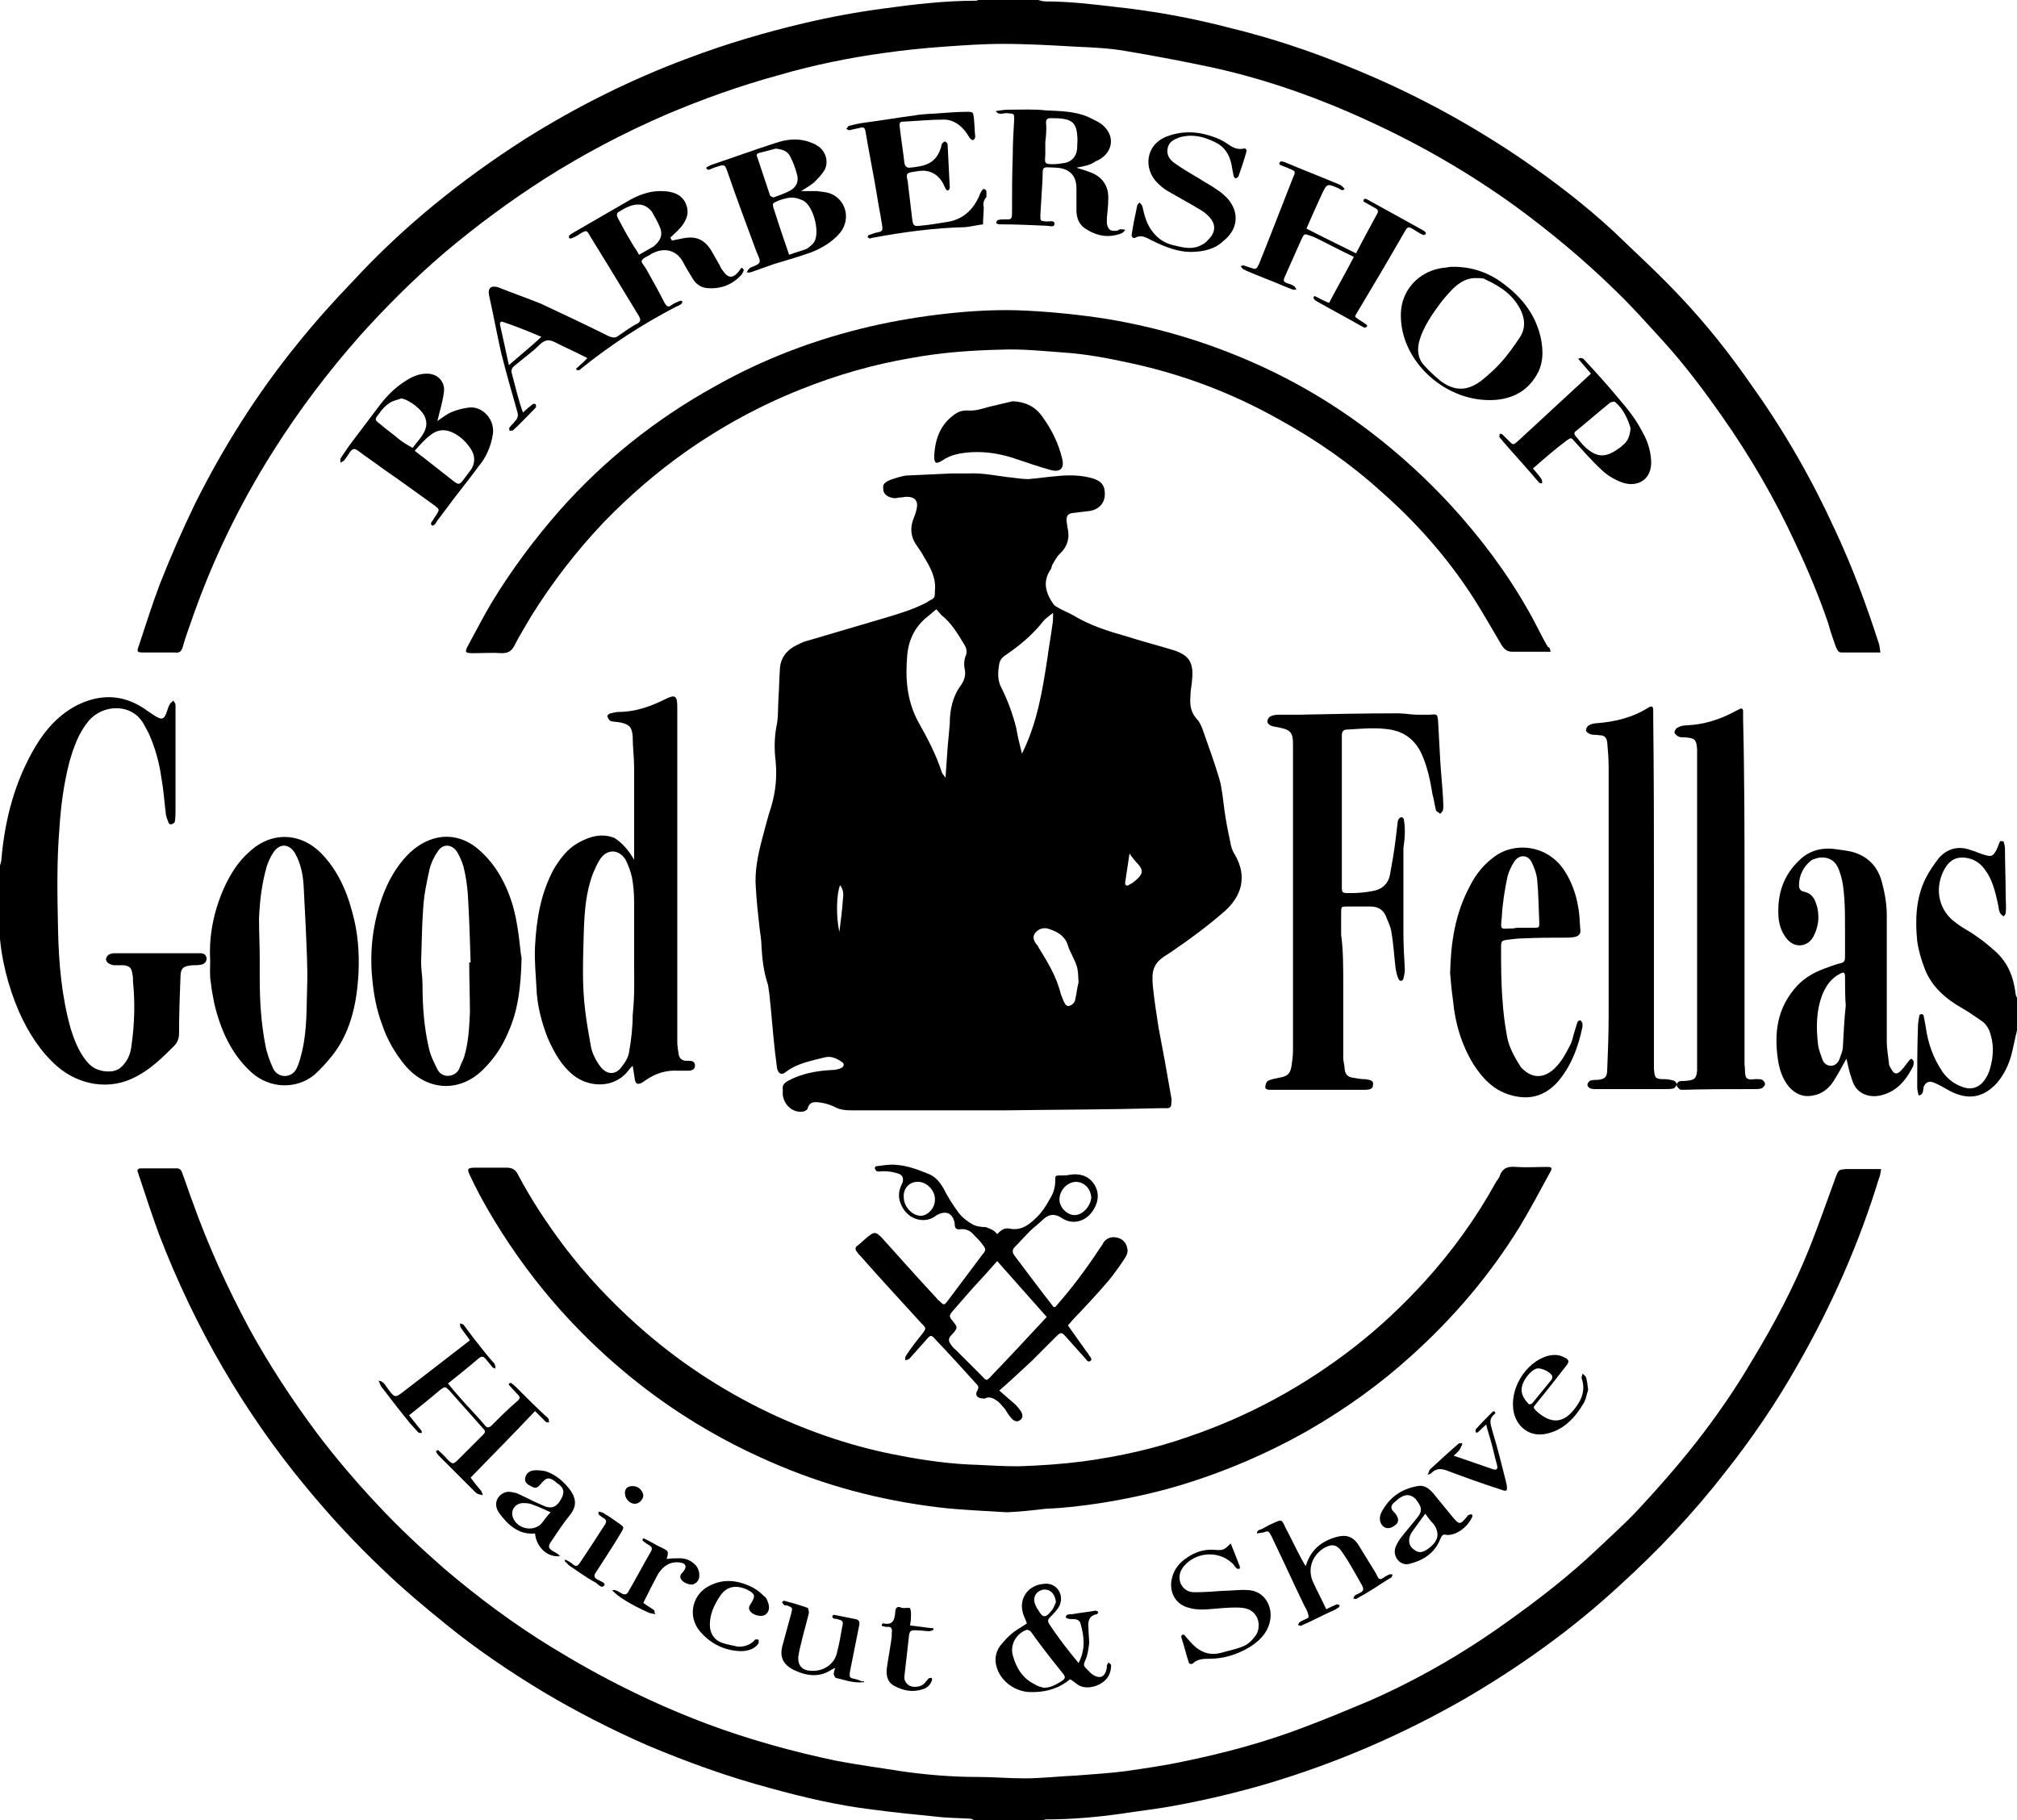 <?xml version="1.0" encoding="utf-8"?>
<!-- Generator: Adobe Illustrator 26.0.2, SVG Export Plug-In . SVG Version: 6.00 Build 0)  -->
<svg version="1.1" id="Ebene_1" xmlns="http://www.w3.org/2000/svg" xmlns:xlink="http://www.w3.org/1999/xlink" x="0px" y="0px"
	 viewBox="0 0 285 257.2" style="enable-background:new 0 0 285 257.2;" xml:space="preserve">
<g>
	<path d="M146.7,0c0.3,0.1,0.7,0.2,1,0.2c3.4,0,6.7,0.4,10.1,0.8c5.5,0.6,10.9,1.6,16.2,3c7,1.7,13.7,4.1,20.3,7
		c7.3,3.2,14.3,7.1,20.9,11.6c4.5,3.1,8.8,6.4,12.8,10.1c3.1,3,6.3,5.9,9.3,9.1c3.8,4,7.2,8.3,10.3,12.8c4.5,6.3,8.4,13.1,11.6,20.1
		c2.5,5.3,4.5,10.7,6.3,16.3c0.1,0.3,0.1,0.7,0.2,1.2c-1.9,0-3.7,0-5.5,0c-0.5,0-0.6-0.4-0.8-0.8c-0.4-1.1-0.8-2.3-1.1-3.4
		c-1.3-3.8-2.9-7.6-4.6-11.2c-2.9-6.3-6.4-12.3-10.4-18c-2.6-3.7-5.3-7.3-8.3-10.6c-2.2-2.4-4.4-4.9-6.8-7.2
		c-4.4-4.3-9.1-8.2-14-11.8c-6.5-4.7-13.4-8.7-20.6-12c-7.1-3.3-14.4-5.9-22-7.6c-4.2-0.9-8.4-1.7-12.6-2.4
		c-2.3-0.4-4.6-0.5-6.9-0.6c-3.5-0.2-6.9-0.4-10.4-0.4c-2.8,0-5.6,0.2-8.4,0.4c-2.8,0.2-5.7,0.5-8.5,0.9c-5,0.7-9.9,1.7-14.7,3.1
		c-5.5,1.5-10.8,3.4-16,5.6c-6,2.6-11.7,5.6-17.2,9.1c-5,3.2-9.7,6.7-14.2,10.5c-4.2,3.6-8.1,7.5-11.8,11.6
		c-4.5,5.1-8.6,10.5-12.2,16.2c-4.7,7.4-8.5,15.2-11.4,23.4c-0.5,1.5-1.1,3-1.5,4.5c-0.2,0.6-0.5,0.8-1.1,0.7c-1.5,0-3,0-4.5,0
		c-0.8,0-0.9-0.1-0.6-0.9c1-3,1.9-5.9,3-8.8c1.5-3.8,3.2-7.7,5-11.4c4-8,8.8-15.6,14.5-22.6c2.5-3.1,5.1-6,7.8-8.8
		C57,32,65.2,25.4,74.1,19.7c7.3-4.6,15.1-8.5,23.2-11.5c5.3-2,10.7-3.6,16.2-4.9c3.8-0.9,7.6-1.6,11.4-2.1c4.3-0.6,8.7-1.1,13-1.1
		c0.2,0,0.3-0.1,0.5-0.2C141.1,0,143.9,0,146.7,0z"/>
	<path d="M137.6,257.2c-0.2-0.1-0.3-0.2-0.5-0.2c-1.6-0.1-3.3-0.1-4.9-0.3c-3-0.3-6-0.6-9-1c-4.9-0.6-9.6-1.7-14.3-3
		c-6-1.6-11.8-3.7-17.5-6.1c-5-2.2-9.9-4.7-14.6-7.5c-4.8-2.9-9.4-6-13.7-9.5c-3.1-2.5-6.2-5.1-9.1-7.9c-3.8-3.6-7.4-7.5-10.7-11.5
		c-4.4-5.3-8.3-10.9-11.8-16.9c-3.5-6-6.5-12.3-9-18.8c-1-2.7-1.9-5.5-2.8-8.2c-0.1-0.2-0.1-0.4-0.2-0.6c-0.2-0.4,0-0.6,0.4-0.6
		c1.7,0,3.4,0,5.1,0c0.5,0,0.7,0.4,0.8,0.8c0.5,1.3,0.9,2.6,1.4,3.9c2.2,6.2,4.9,12.1,8,17.9c2.8,5.1,6,10,9.5,14.7
		c2.7,3.6,5.7,7.1,8.8,10.4c2.9,3.1,6,6,9.2,8.8c4.8,4.1,9.9,7.9,15.3,11.2c7,4.3,14.2,7.9,21.9,10.8c5.9,2.2,12,3.9,18.2,5.2
		c3.1,0.6,6.2,1,9.3,1.5c3.5,0.5,7.1,0.8,10.6,0.8c2.3,0,4.5,0.2,6.8,0.2c2.4,0,4.9-0.3,7.3-0.4c2.3-0.2,4.5-0.3,6.8-0.6
		c2.8-0.4,5.6-0.8,8.4-1.4c5.8-1.2,11.4-2.7,16.9-4.8c3.2-1.2,6.3-2.5,9.4-3.8c6.8-3,13.2-6.7,19.2-11c4.5-3.2,8.9-6.6,12.9-10.4
		c1.9-1.8,3.8-3.5,5.6-5.4c2.9-3.1,5.7-6.3,8.3-9.6c2.9-3.7,5.6-7.6,8-11.7c3.1-5.1,5.9-10.4,8.1-15.9c1.3-3.3,2.5-6.7,3.7-10
		c0.4-1,0.4-1,1.4-1.1c1.6,0,3.2,0,5,0c-0.1,0.5-0.1,0.9-0.3,1.3c-2.8,9.2-6.7,18-11.5,26.4c-3,5.3-6.4,10.3-10.2,15.1
		c-4.5,5.8-9.5,11.1-14.9,16c-6.7,6.2-14.1,11.5-22,16.1c-8.9,5.1-18.2,9.1-28,12c-4.1,1.2-8.3,2.2-12.6,3c-2.6,0.5-5.3,0.8-7.9,1.2
		c-3.5,0.5-7.1,0.8-10.6,0.8c-0.2,0-0.3,0.1-0.5,0.2C144,257.2,140.8,257.2,137.6,257.2z"/>
	<path d="M0,122.3c0.1-0.3,0.2-0.6,0.2-0.9c0.5-5.7,1.9-11,4.8-15.9c1.5-2.5,3.4-4.6,6-5.9c3.5-1.7,6.8-1.4,9.9,0.9
		c0.3,0.2,0.6,0.4,0.9,0.6c1.1,0.7,1.4,0.6,1.8-0.6c0.1-0.3,0.2-0.7,0.4-1c0.1-0.2,0.3-0.3,0.5-0.5c0.1,0.2,0.3,0.4,0.3,0.6
		c0,1,0,2,0,2.9c0,4,0,8,0,12c0,0.5,0,1.1-0.1,1.6c0,0.2-0.3,0.3-0.5,0.4c-0.1,0-0.4-0.1-0.4-0.3c-0.2-0.5-0.4-1-0.4-1.5
		c-0.2-1.6-0.3-3.2-0.6-4.8c-0.3-2.2-0.9-4.3-1.8-6.3c-0.2-0.4-0.5-0.9-0.7-1.3c-1.7-3-5.8-2.8-7.8-0.4c-1.4,1.7-2.1,3.7-2.7,5.8
		c-0.8,3.1-1.2,6.2-1.4,9.3c-0.4,4.8-0.3,9.5-0.2,14.3c0.1,4.8,0.5,9.5,1.8,14.1c0.5,1.6,1.1,3.1,2.1,4.4c0.9,1.2,2.1,1.7,3.6,1.6
		c0.8-0.1,1.3-0.4,1.8-1c0.7-0.8,1-1.8,1.1-2.8c0.4-2.9,0.5-5.8,0.2-8.8c0-0.4,0-0.8-0.1-1.2c-0.1-0.8-0.4-1.1-1.2-1.2
		c-0.4,0-0.9,0-1.3,0c-0.3,0-0.6-0.1-0.9-0.3c-0.2-0.1-0.4-0.5-0.3-0.7c0.1-0.3,0.3-0.5,0.6-0.6c0.2-0.1,0.5-0.1,0.8-0.1
		c3.8,0,7.6,0,11.4,0c0.2,0,0.4,0,0.5,0c0.5,0,0.8,0.2,0.9,0.7c0,0.5-0.3,0.8-0.7,0.9c-0.4,0.1-0.9,0.1-1.3,0.1
		c-1.3,0.1-1.7,0.4-1.7,1.7c-0.1,2.6-0.2,5.2-0.2,7.9c0,0.7-0.2,1.3-0.7,1.8c-1.6,1.6-3.2,3.2-5.3,4.3c-3.8,2.1-8.2,1.2-11.2-1.4
		c-2.4-2.1-4.1-4.8-5.4-7.7c-1.6-3.7-2.6-7.7-2.8-11.7c0-0.2-0.1-0.4-0.2-0.6C0,128,0,125.2,0,122.3z"/>
	<path d="M285,145.6c-0.3,1.2-0.5,2.3-0.8,3.5c-0.4,1.4-1,2.7-2,3.9c-2,2.2-4.2,2.5-6.8,1.1c-0.7-0.4-1.4-0.8-2.1-1.1
		c-0.7-0.3-1.2-0.1-1.5,0.6c0,0,0,0.1,0,0.1c-0.1,0.4,0,1-0.7,1.1c-0.1-0.4-0.2-0.8-0.2-1.2c0-2.8,0-5.6,0.1-8.4
		c0-0.6,0.1-1.1,0.2-1.7c0-0.1,0.2-0.2,0.3-0.2c0.1,0,0.3,0.1,0.3,0.2c0.1,0.5,0.2,1,0.3,1.6c0.3,2.3,1.1,4.5,2.4,6.4
		c0.8,1.1,1.8,1.8,3.1,2.2c1.1,0.3,2-0.1,2.6-0.8c0.4-0.5,0.7-1,0.9-1.6c0.5-1.6,0.7-3.3,0.2-5c-0.2-0.8-0.6-1.6-1.4-2.1
		c-0.9-0.6-1.7-1.2-2.6-1.7c-2.3-1.3-4.3-3-5.3-5.5c-0.5-1.3-0.9-2.6-1.1-4c-0.3-3-0.2-6.1,1.2-8.9c0.5-1,1.2-2,1.9-2.9
		c1.2-1.3,2.7-1.7,4.4-1.1c0.7,0.2,1.3,0.5,2,0.7c1,0.3,1.2,0.2,1.7-0.7c0.2-0.4,0.3-0.8,0.5-1.2c0-0.1,0.5,0,0.5,0
		c0.1,0.3,0.2,0.7,0.2,1c0,2.2,0.1,4.4,0.1,6.7c0,0.8,0.1,1.6,0,2.4c0,0.2-0.2,0.4-0.3,0.5c-0.2-0.2-0.4-0.3-0.5-0.5
		c-0.2-0.4-0.2-0.9-0.3-1.3c-0.4-1.8-0.8-3.5-1.9-4.9c-0.5-0.7-1.3-1.3-2.2-1.5c-1.7-0.4-2.8,0.2-3.6,1.8c-1.3,2.7-0.6,5.7,1.9,7.4
		c0.9,0.7,2,1.2,2.9,1.9c0.9,0.6,1.7,1.3,2.5,2c1.8,1.6,2.6,3.6,2.9,6c0,0.2,0.1,0.4,0.2,0.6C285,142.6,285,144.1,285,145.6z"/>
	<path d="M142.1,156.9c-7.3,0-14.6,0-21.9,0c-0.8,0-1.6-0.1-2.3-0.5c-0.6-0.3-1.3-0.5-2-0.6c-0.8-0.1-1.5-0.2-1.8,0.9
		c-0.1,0.2-0.5,0.4-0.8,0.4c-1.3,0.1-2.5-0.9-2.7-2.4c0-0.3,0-0.5,0-0.8c-0.1-0.6,0.3-0.9,0.8-1.2c1.9-1,4-1.4,6.2-1.5
		c0.4,0,0.9-0.1,1.3-0.3c0.4-0.2,0.4-0.6,0.1-0.8c-0.7-0.5-1.5-0.9-2.4-0.7c-1.9,0.5-3.9,0.8-5.6,2.1c-0.6,0.5-1,0.2-1.2-0.5
		c-0.1-0.8-0.2-1.6-0.3-2.4c-0.3-2.7-0.5-5.5-0.8-8.2c-0.1-0.5-0.1-1.1-0.3-1.6c-0.5-1.6-0.7-3.3-0.8-5c0-1-0.2-1.9-0.3-2.9
		c-0.2-1.8-0.4-3.6-0.5-5.4c-0.2-2.4,0.3-4.7,0.9-7c0.4-1.5,0.8-3.1,1.3-4.6c0.6-2.1,0.8-4.1,0.6-6.3c-0.2-1.6-0.2-3.3,0.1-4.9
		c0.3-1.3,0.2-2.7,0.3-4.1c0.1-1.4,0.1-2.7,0.2-4.1c0.1-1.6,1-2.7,2.5-3.4c0.4-0.2,0.8-0.4,1.2-0.5c3.7-1.1,7.5-2.2,11.2-3.3
		c2-0.6,4-1.2,5.9-2.2c0,0,0.1,0,0.1-0.1c1-0.5,1-0.5,1-1.5c0.2-1.9-0.7-3.4-1.6-4.9c-0.3-0.6-0.7-1.1-1.1-1.7
		c-0.7-1.1-0.8-2.2-0.4-3.4c0.2-0.5,0.4-1,0.5-1.5c0.3-1.2-0.2-1.8-1.4-1.8c-0.3,0-0.6,0.1-0.9,0.1c-0.3,0-0.5,0.1-0.8,0.1
		c-1-0.1-1.6-0.6-1.6-1.3c-0.1-0.7,0.2-1,1.3-1.4c0.6-0.2,1.3-0.4,1.9-0.5c2.2-0.1,4.4-0.2,6.5-0.3c0.8,0,1.6,0,2.4,0
		c2.1-0.1,4.1,0.4,6.2,0.6c0.7,0.1,1.5,0.2,2.2,0.2c1.3-0.1,2.6-0.3,3.8-0.4c1.8-0.2,3.6-0.2,5.3,0.3c1.3,0.4,1.8,1.1,1.7,2.5
		c-0.1,1.1-0.9,1.9-2.1,2.1c-0.8,0.1-1.7,0.2-2.5,0.3c-0.6,0.1-0.8,0.4-0.8,1c0,0.3,0.1,0.6,0.1,0.9c0.4,1.5,0.1,2.8-1.1,3.9
		c-0.4,0.4-0.7,1-1,1.5c-0.1,0.2-0.1,0.4-0.2,0.6c-1.2,1.7-0.8,3.3,0.3,4.9c0.1,0.2,0.4,0.4,0.6,0.5c0.8,0.5,1.7,0.8,2.5,1.3
		c2.2,1.3,4.7,2.1,7.2,2.8c2.2,0.7,4.5,1.3,6.8,2c2.4,0.8,2.8,2,2.5,4.6c-0.1,0.7-0.2,1.3-0.2,2c-0.1,1.2,0.1,2.2,0.9,3.1
		c0.4,0.4,0.6,0.9,0.8,1.4c0.8,2.3,1.7,4.7,2.4,7.1c0.4,1.4,0.5,2.9,0.7,4.3c0.2,1.5,0.5,3,0.8,4.4c0.1,0.7,0.3,1.4,0.7,2
		c1.8,3.1,0.9,5.9-1.5,8c-2.3,2-4.7,3.8-7.2,5.5c-0.3,0.2-0.6,0.4-0.9,0.6c-2,1.2-2.2,2.3-2,4.5c0.2,1.9,0.5,3.9,0.8,5.8
		c0.3,1.6,0.6,3.2,0.9,4.8c0.3,1.7,0.6,3.4,0.9,5.1c0.1,0.3,0,0.6,0,0.9c0,0.4-0.2,0.6-0.6,0.6c-0.4,0-0.7,0-1.1,0
		C156.7,156.8,149.4,156.8,142.1,156.9C142.1,156.8,142.1,156.9,142.1,156.9z M132.3,86.1c-0.4,0.3-0.8,0.7-1.2,1
		c-1.8,1.4-2.7,3.3-2.9,5.4c-0.3,3.3-0.1,6.5,1.6,9.6c1.3,2.3,2.5,4.6,3.3,7.1c0.1,0.2,0.3,0.4,0.5,0.7c0.1-1.5,0.2-2.9,0.3-4.3
		c0.1-1.1,0.2-2.2,0.3-3.3c0-2,0.4-3.9,1.6-5.5c0.5-0.7,0.7-1.5,0.5-2.3c-0.1-0.6-0.1-1.1,0.1-1.7c0.3-0.6,0.2-1.2-0.2-1.8
		c-0.9-1.5-1.8-3-3.2-4.1C132.9,86.8,132.6,86.4,132.3,86.1z M144.4,106.5c2.2-4.4,2.9-9,3.6-13.5c0.2-1.6,0.5-3.1,0.7-4.7
		c0.1-0.5,0.1-0.9,0.1-1.7c-0.6,0.5-1.1,0.8-1.4,1.2c-1.5,1.9-3.3,3.4-5.2,4.7c-0.5,0.3-0.9,0.7-1,1.3c-0.2,1.1-0.3,2.3,0.3,3.4
		c0.9,1.8,1.6,3.7,2.1,5.7C143.8,104.1,144.1,105.3,144.4,106.5z M152.4,138.8c-0.1-2.1-0.1-2.1-1-4c-0.2-0.4-0.4-0.8-0.5-1.2
		c-0.4-1.3-1.4-1.9-2.6-2.3c-0.7-0.3-1.5-0.1-2,0.5c-0.5,0.6-0.2,1.2,0.2,1.7c0.1,0.1,0.2,0.2,0.2,0.3c1.3,2.1,2.6,4.2,3.2,6.7
		c0.1,0.3,0.3,0.7,0.4,1c0.2,0.4,0.4,0.8,0.9,0.6c0.3-0.1,0.6-0.4,0.7-0.7C152.1,140.5,152.2,139.6,152.4,138.8z M159.6,120.6
		c-0.2,1.4-0.4,2.7-0.6,4c-0.1,0.5,0.2,0.7,0.6,0.4c0.4-0.2,0.8-0.5,1.2-0.9c0.7-0.7,0.7-1.2,0-2C160.4,121.7,160,121.2,159.6,120.6
		z M118.6,131.7c0.2-1.5,0.4-3.1,0.5-4.6c0.1-0.7,0.1-1.4-0.4-2C118.2,126.3,118.1,129.4,118.6,131.7z"/>
	<path d="M142.3,213.7c-3-0.2-6.4-0.3-9.7-0.7c-8.3-1-16.2-3.1-23.9-6.5c-7.1-3.1-13.7-7.1-19.7-12c-8.2-6.7-14.9-14.6-20.2-23.8
		c-0.8-1.4-1.6-2.9-2.3-4.4c-0.6-1.2-0.5-1.3,0.9-1.3c1.4,0,2.8,0,4.1,0c0.8,0,1.3,0.2,1.7,1c1.9,3.6,4.1,6.9,6.5,10.1
		c3.1,4.1,6.6,7.8,10.4,11.2c5.6,5,11.8,9.1,18.5,12.3c5.9,2.8,12.1,4.9,18.6,6.1c3.6,0.7,7.3,1.2,11,1.3c1.9,0.1,3.8,0.2,5.7,0.2
		c3.1-0.1,6.1-0.3,9.2-0.7c5.1-0.7,10.1-1.8,14.9-3.5c8.5-2.9,16.2-7.1,23.3-12.6c3.6-2.8,6.9-5.9,10-9.3c3.9-4.3,7.3-9,10.1-14.1
		c0.2-0.3,0.4-0.5,0.5-0.8c0.4-1.2,1.2-1.4,2.3-1.3c1.4,0.1,2.9,0,4.3,0c0.8,0,0.9,0.1,0.5,0.8c-1.4,2.6-2.8,5.2-4.3,7.7
		c-4.2,6.8-9.3,12.8-15.3,18.2c-4.4,4-9.3,7.5-14.5,10.5c-5.8,3.3-11.9,5.9-18.2,7.8c-3.7,1.1-7.4,1.9-11.2,2.5
		c-2.6,0.4-5.1,0.7-7.7,0.8C146.1,213.4,144.4,213.6,142.3,213.7z"/>
	<path d="M219.1,92.1c-0.8,0-1.4,0-2.1,0c-1.1,0-2.2,0-3.3,0c-0.7,0-1.1-0.3-1.5-0.9c-1.3-2.2-2.6-4.5-4-6.7c-3.6-5.6-8-10.6-13-15
		c-4.4-4-9.3-7.4-14.6-10.3c-6.6-3.7-13.5-6.3-20.9-7.9c-3.2-0.7-6.4-1.3-9.6-1.5c-2.8-0.2-5.6-0.5-8.4-0.4c-4.4,0.1-8.7,0.4-13,1.2
		c-5.3,0.9-10.5,2.4-15.5,4.4c-5.8,2.3-11.3,5.3-16.4,8.9c-4.1,2.9-7.9,6.2-11.4,9.8c-3.9,4.1-7.3,8.5-10.3,13.3
		c-0.8,1.4-1.7,2.8-2.4,4.2c-0.4,0.8-0.9,1.1-1.8,1.1c-1.3-0.1-2.7,0-4,0c-1.2,0-1.3-0.1-0.7-1.2c1.1-2,2.1-4,3.3-6
		c2.8-4.6,6-8.9,9.6-13c6.3-7.1,13.6-12.9,21.9-17.5c6.9-3.9,14.3-6.7,22.1-8.5c3.5-0.8,7.1-1.4,10.8-1.8c3.7-0.4,7.5-0.6,11.2-0.4
		c3.9,0.2,7.7,0.6,11.5,1.2c7.1,1.2,13.8,3.2,20.4,6.1c5.9,2.6,11.5,5.9,16.6,9.8c4.2,3.2,8,6.7,11.5,10.5
		c4.1,4.5,7.8,9.4,10.8,14.7c1,1.7,1.8,3.5,2.8,5.2C219,91.5,219,91.7,219.1,92.1z"/>
	<path d="M89.6,121.5c0-4.5,0-8.8,0-13.1c0-1.4-0.2-2.8-0.2-4.3c-0.1-1.3-0.4-1.7-1.7-2c-0.5-0.1-1-0.1-1.4-0.2
		c-0.2-0.1-0.4-0.4-0.5-0.7c0-0.1,0.3-0.4,0.5-0.4c0.4-0.1,0.8-0.2,1.2-0.2c2.3,0,4.5-0.8,6.5-1.8c1.4-0.7,1.7-0.5,1.7,1.1
		c0,5.7,0,11.4,0,17.1c0,10.1,0,20.2,0,30.2c0,0.6,0.1,1.2,0.2,1.8c0.1,0.6,0.5,0.9,1.1,0.9c0.1,0,0.3,0,0.4,0
		c0.5,0,0.8,0.2,0.8,0.7c0,0.4-0.3,0.7-0.9,0.7c-0.5,0-1,0-1.5,0c-1.7-0.1-3.2,0.4-4.5,1.3c-0.2,0.1-0.4,0.3-0.6,0.4
		c-0.6,0.3-0.9,0.2-1-0.5c-0.1-0.6-0.2-1.2-0.3-1.9c-0.2,0.2-0.3,0.3-0.4,0.4c-2,2.9-5.7,2.7-7.9,1c-1.8-1.4-2.8-3.3-3.7-5.3
		c-0.9-2.3-1.5-4.6-1.6-7.1c-0.1-2-0.3-3.9-0.2-5.9c0.2-3.8,0.8-7.4,2.6-10.8c0.9-1.5,1.9-2.9,3.5-3.8c1.6-0.9,3.3-1.4,5.1-0.7
		C87.9,119.1,88.8,120.1,89.6,121.5z M89.6,135.8c0-2.8,0-5.6,0-8.4c0-1.2-0.1-2.3-0.3-3.4c-0.2-0.9-0.5-1.7-0.9-2.5
		c-0.9-1.5-2.6-1.6-3.6-0.1c-0.4,0.6-0.7,1.3-1,2c-1,2.6-1.2,5.3-1.3,8c-0.1,3.8-0.3,7.7,0.2,11.5c0.2,1.7,0.5,3.3,0.8,5
		c0.2,1,0.7,2,1.4,2.9c0.9,1.1,2.1,1.1,2.9,0c0.5-0.6,1-1.4,1.1-2.2c0.3-1.7,0.5-3.4,0.5-5.2C89.7,140.7,89.6,138.2,89.6,135.8z"/>
	<path d="M189.8,139.3c0,3.4,0,6.8,0,10.2c0,0.5,0.2,1.1,0.2,1.6c0.1,0.8,0.5,1.1,1.2,1.2c0.6,0.1,1.1,0.2,1.7,0.2
		c0.9,0.1,1.2,0.3,1.1,0.8c0,0.5-0.3,0.7-1.2,0.7c-1.6,0-3.3,0-4.9,0c-2.5,0-4.9,0-7.4,0c-0.4,0-0.7,0-1.1,0c-0.3,0-0.7-0.1-0.6-0.5
		c0-0.3,0.2-0.7,0.4-0.8c0.5-0.2,1-0.3,1.5-0.4c1.2-0.2,1.6-0.5,1.8-1.7c0.1-0.7,0.2-1.5,0.2-2.2c0-14.2,0-28.4,0-42.5
		c0-0.3,0-0.5,0-0.8c0-1.6-0.4-2-2-2.3c-0.4-0.1-0.8-0.1-1.2-0.3c-0.2-0.1-0.5-0.4-0.4-0.6c0-0.3,0.2-0.6,0.5-0.7
		c0.2-0.1,0.6-0.2,0.9-0.2c0.9,0,1.9,0,2.8,0c4.7-0.1,9.4-0.2,14.2-0.2c1,0,1.9,0.2,2.9,0.2c0.5,0,1.1,0,1.6,0
		c1.1-0.1,1.1-0.1,1.2,0.9c0.1,1.8,0.2,3.6,0.3,5.5c0.1,1.8,0.3,3.6,0.4,5.4c0,0.5,0.1,1.1,0,1.6c0,0.2-0.2,0.4-0.4,0.6
		c-0.2-0.2-0.5-0.3-0.6-0.5c-0.2-0.8-0.3-1.6-0.5-2.3c-0.3-1.9-0.7-3.8-1.5-5.6c-1-2.2-2.7-3.4-5.2-3.6c-1.8-0.2-3.6,0-5.4,0.1
		c-0.5,0-0.7,0.3-0.7,0.8c0,0.3,0,0.5,0,0.8c0,6.7,0,13.4,0,20.1c0,1.5-0.1,1.4,1.4,1.4c1,0,2-0.1,3-0.3c1.3-0.2,2.2-1.1,2.4-2.3
		c0.3-1.6,0.6-3.3,0.8-5c0.1-0.8,0.2-1.7,0.3-2.5c0-0.2,0.2-0.5,0.4-0.6c0.4-0.1,0.5,0.3,0.5,0.6c0.1,0.5,0.1,1,0.1,1.5
		c0,0.8-0.1,1.5-0.2,2.3c0,4,0,7.9,0,11.9c0,1.7,0.1,3.5,0.2,5.2c0,0.4-0.1,0.9-0.2,1.3c-0.1,0.4-0.6,0.4-0.7,0
		c-0.2-0.4-0.3-0.9-0.4-1.4c-0.2-1.7-0.3-3.5-0.6-5.2c-0.1-0.8-0.5-1.5-0.8-2.3c-0.4-0.9-1.2-1.3-2.1-1.3c-1.1,0-2.2,0-3.3,0
		c-0.9,0-0.9,0-0.9,0.9c0,1,0,2.1,0,3.1C189.8,134.2,189.8,136.7,189.8,139.3C189.8,139.3,189.8,139.3,189.8,139.3z"/>
	<path d="M73.7,135.4c-0.1,4.1-0.5,7.4-1.9,10.5c-0.8,1.9-1.9,3.6-3.4,5.1c-3.4,3.5-8.1,3.2-11.2-0.5c-1.4-1.7-2.5-3.6-3.2-5.7
		c-0.8-2.1-1.2-4.3-1.4-6.5c-0.4-4,0.1-7.8,1.4-11.5c0.8-2.2,1.9-4.2,3.5-5.9c2.6-2.7,6.1-3.6,9.3-1.5c1,0.7,1.9,1.6,2.7,2.6
		c2,2.6,3.1,5.7,3.6,8.9C73.4,132.6,73.5,134.4,73.7,135.4z M66.3,136c0.1,0,0.1,0,0.2,0c-0.1-3.2-0.2-6.5-0.4-9.7
		c-0.1-1.3-0.3-2.6-0.6-3.8c-0.2-0.7-0.5-1.4-0.9-2.1c-0.8-1.2-2.1-1.2-2.8,0c-0.5,0.7-0.9,1.6-1.1,2.4c-0.4,1.8-0.8,3.7-0.9,5.5
		c-0.2,2.6-0.2,5.2-0.3,7.7c0,1,0.2,2,0.2,3.1c0,3,0.2,6,0.9,9c0.2,1,0.7,2,1.2,3c0.7,1.4,2.6,1.1,3.1-0.1c0.2-0.6,0.5-1.1,0.7-1.7
		c0.6-2,0.7-4.1,0.8-6.2C66.4,140.8,66.3,138.4,66.3,136z"/>
	<path d="M29.7,135.7c-0.2-3.5,0.5-6.9,1.9-10.1c0.9-2,2-3.8,3.6-5.2c3.2-3,7.4-2.8,10.4,0.4c2.5,2.7,3.7,5.9,4.5,9.4
		c0.6,2.7,0.7,5.5,0.5,8.2c-0.3,3.9-1.2,7.6-3.6,10.7c-0.8,1-1.7,2-2.6,2.8c-2.6,2.1-6.3,1.9-8.8-0.3c-2.9-2.6-4.4-6-5.3-9.7
		c-0.2-1-0.4-2-0.5-3C29.6,137.9,29.7,136.8,29.7,135.7z M36.7,135.5C36.7,135.5,36.7,135.5,36.7,135.5c0,0.9,0,1.9,0,2.8
		c0,3.2,0.2,6.3,0.8,9.4c0.2,1.1,0.6,2.2,1.1,3.3c0.7,1.4,2.6,1.4,3.3,0c0.4-0.8,0.6-1.7,0.8-2.5c0.7-3,0.6-6.1,0.7-9.1
		c0.1-2.8-0.1-5.6-0.2-8.4c-0.1-2-0.2-3.9-0.3-5.9c-0.1-1.5-0.4-3.1-1.2-4.5c-0.8-1.4-2.2-1.5-3.1-0.1c-0.4,0.6-0.7,1.3-0.9,1.9
		c-0.7,2.4-1,4.9-1.1,7.4C36.6,131.7,36.7,133.6,36.7,135.5z"/>
	<path d="M260.9,149.6c-0.6,1.1-1.2,2.2-1.9,3.3c-0.7,1-1.6,1.7-2.8,1.9c-1.4,0.3-2.5-0.2-3.4-1.2c-1-1.2-1.4-2.6-1.6-4
		c-0.5-3.6-0.1-6.9,2.3-9.8c1.1-1.4,2.6-2.3,4.2-2.9c0.8-0.3,1.6-0.6,2.4-0.8c0.5-0.1,0.6-0.4,0.6-0.8c0-1.3,0-2.7,0-4
		c0-1.5,0-2.9-0.1-4.4c-0.1-1.2-0.2-2.4-0.6-3.5c-0.4-1.5-1.3-2.4-3-2.2c-0.4,0.1-0.8,0.2-1.1,0.4c-1.1,0.9-1.7,2.1-1.7,3.5
		c0,0.5,0.2,0.8,0.7,0.9c1.3,0.3,1.6,1.2,1.9,2.3c0.3,1.5,0.1,2.8-0.6,4.1c-0.8,1.4-2.5,1.6-3.6,0.4c-0.8-0.9-1.2-2-1.3-3.2
		c-0.2-3.1,0.6-5.8,2.9-8c1.4-1.4,3.2-1.9,5.2-1.6c0.8,0.1,1.6,0.2,2.4,0.4c2.1,0.6,3.5,2,4.1,4.2c0.4,1.5,0.7,3.1,0.7,4.7
		c0,6,0,11.9,0,17.9c0,1,0.2,2,0.3,3c0,0.3,0.1,0.5,0.3,0.8c0.4,0.8,0.8,0.9,1.4,0.3c0.4-0.4,0.8-1,1.2-1.5c0.1-0.1,0.3-0.2,0.3-0.2
		c0.1,0.1,0.3,0.3,0.3,0.4c0,0.3,0,0.6-0.2,0.9c-1,1.9-2.3,3.4-4.5,3.9c-1.8,0.4-3.5-0.4-4-2.2C261.3,151.5,261.1,150.5,260.9,149.6
		z M260.8,142.1C260.8,142.1,260.7,142.1,260.8,142.1c-0.1-1.4-0.1-2.8-0.1-4.1c0-0.6-0.2-0.7-0.7-0.4c-1.2,0.6-1.9,1.6-2.4,2.7
		c-1,2.4-1,4.9-0.7,7.4c0.1,0.7,0.4,1.4,0.6,2c0.2,0.6,0.7,0.9,1.2,0.9c0.6,0,1-0.4,1.2-0.9c0.2-0.6,0.5-1.2,0.5-1.8
		C260.5,145.9,260.6,144,260.8,142.1z"/>
	<path d="M246.5,126.2c0,7.9,0,15.9,0,23.8c0,0.1,0,0.3,0,0.4c0.1,0.6,0,1.3,0.2,1.8c0.4,0.6,1.1,0.2,1.7,0.3c0.2,0,0.5,0,0.6,0.1
		c0.2,0.1,0.4,0.4,0.4,0.6c0,0.2-0.3,0.5-0.5,0.6c-0.3,0.1-0.7,0.1-1.1,0.1c-3.3,0-6.7,0-10,0.1c-0.2,0-0.4,0-0.5-0.1
		c-0.2-0.2-0.4-0.4-0.4-0.6c0-0.2,0.3-0.5,0.4-0.5c0.4-0.1,0.8,0,1.2-0.1c1-0.1,1.2-0.4,1.3-1.4c0-0.8,0-1.7,0-2.5
		c0-13.8,0-27.5,0-41.3c0-0.5,0-1.1,0-1.6c-0.1-1.4-0.3-1.6-1.7-1.7c-0.3,0-0.7,0-0.9-0.1c-0.2-0.1-0.6-0.4-0.6-0.6
		c0-0.2,0.2-0.6,0.5-0.7c0.3-0.2,0.8-0.3,1.2-0.3c2.4-0.1,4.7-0.8,6.9-2c0.2-0.1,0.4-0.2,0.6-0.3c0.3-0.2,0.5,0,0.5,0.3
		c0,0.4,0,0.8,0,1.2C246.5,109.9,246.5,118.1,246.5,126.2C246.5,126.2,246.5,126.2,246.5,126.2z"/>
	<path d="M233.7,125.9c0,8.1,0,16.2,0,24.3c0,0.3,0,0.5,0,0.8c0.1,1.4,0.2,1.5,1.6,1.5c0.4,0,0.8,0.1,1.2,0.2
		c0.2,0.1,0.4,0.3,0.4,0.5c0,0.2-0.2,0.5-0.4,0.6c-0.4,0.1-0.8,0.1-1.2,0.1c-2.7,0-5.4,0-8.2,0c-0.5,0-1.1,0-1.6,0
		c-0.3,0-0.5,0-0.8-0.1c-0.2-0.1-0.4-0.3-0.4-0.5c0-0.2,0.2-0.5,0.4-0.6c0.3-0.1,0.7-0.1,1-0.1c1.1-0.1,1.4-0.4,1.4-1.5
		c0.1-2.5,0.2-5,0.2-7.5c0-11.7,0-23.4,0-35.2c0-1.2-0.1-2.3-0.2-3.5c-0.1-0.7-0.4-1-1.1-1c-0.5-0.1-1,0-1.4-0.2
		c-0.2-0.1-0.5-0.3-0.5-0.5c0-0.3,0.2-0.6,0.4-0.7c0.3-0.2,0.8-0.3,1.1-0.3c2.6-0.2,5.1-0.8,7.3-2.2c0.5-0.3,0.7-0.2,0.7,0.4
		c0,0.4,0,0.7,0,1.1C233.7,109.8,233.7,117.9,233.7,125.9C233.7,125.9,233.7,125.9,233.7,125.9z"/>
	<path d="M140.9,174.4c0.5-0.5,0.9-0.9,1.7-0.8c1.7,0.4,2.9-0.6,4-1.7c0.7-0.7,1.2-1.5,1.7-2.4c0.5-0.8,0.8-1.6,0.8-2.6
		c0-0.8,0-0.8,0.8-0.8c0.4,0,0.9,0,1.3-0.1c1.3-0.2,2.5,0.1,3.3,1.2c0.8,1.1,0.8,2.4,0.1,3.6c-1,1.8-3,2.4-4.6,1.3
		c-0.9-0.6-1.8-0.6-2.7,0.3c-0.6,0.6-1.2,1-1.8,1.6c-0.7,0.7-1.4,1.5-2.1,2.2c-0.4,0.4-0.4,0.8,0,1.3c1.8,2.4,3.6,4.8,5.4,7.1
		c0,0.1,0.1,0.1,0.3,0.1c2.3-2.6,4.4-5.4,6.3-8.3c0.2-0.3,0.4-0.5,0.5-0.8c0.5-0.7,1.2-0.9,2-0.7c0.8,0.2,1.3,0.8,1.4,1.6
		c0.1,0.4-0.1,0.9-0.3,1.2c-0.7,1.1-1.5,2.2-2.3,3.2c-1.7,2-3.5,3.9-5.3,5.8c-0.1,0.2-0.3,0.3-0.5,0.6c0.9,1.3,1.8,2.5,2.7,3.8
		c0.1,0.1,0.2,0.2,0.2,0.3c0.2,0.3,0.6,0.6,0.3,0.9c-0.4,0.3-0.6-0.2-0.8-0.4c-0.9-1-1.7-1.9-2.6-2.9c-0.7-0.8-0.8-0.8-1.5-0.1
		c-1.1,1.1-2.3,2.3-3.4,3.4c-1.5,1.4-3,2.8-4.6,4.2c0.8,0.7,1.5,1.3,2.3,2c0.3,0.3,0.6,0.7,0.8,1c0.2,0.4,0.3,0.9-0.2,1.2
		c-0.4,0.3-0.8,0.1-1.1-0.2c-0.4-0.4-0.7-0.9-1-1.4c-0.4-0.4-0.7-0.9-1.2-1.2c-0.4-0.3-1-0.6-1.6-0.3c-0.1,0.1-0.3,0-0.4,0
		c-0.7,0-1.1-0.5-0.7-1.1c0.2-0.4,0.2-0.6-0.1-0.9c-1.9-2.1-3.8-4.2-5.8-6.3c-0.6-0.7-0.7-0.7-1.3,0c-0.8,0.9-1.6,1.8-2.4,2.7
		c-0.1,0.1-0.4,0.2-0.6,0.2c0-0.2,0-0.5,0.1-0.6c0.7-1.1,1.5-2.1,2.3-3.1c0.6-0.8,0.6-0.8-0.1-1.5c-2.9-3.2-5.8-6.3-8.6-9.5
		c-0.2-0.2-0.4-0.4-0.5-0.6c-0.3-0.3-0.3-0.7,0.1-0.9c0.5-0.4,1-0.9,1.5-1.3c0.9-0.7,1.1-0.6,1.9,0.2c2.6,2.9,5.1,5.7,7.7,8.5
		c0.1,0.1,0.2,0.3,0.4,0.4c0.7,0.7,0.7,0.7,1.3-0.1c1.6-2.1,3.2-4.3,4.8-6.4c0.6-0.7,0.5-0.8,0-1.5c-0.3-0.4-0.7-0.8-1.1-1.2
		c-0.5-0.6-1.1-1-2-0.9c-0.5,0.1-0.8-0.1-0.8-0.7c0-0.3-0.1-0.5-0.2-0.8c-0.4-0.8-1-1-1.9-0.7c-0.2,0.1-0.5,0.2-0.7,0.4
		c-1.6,1.1-4.1,0.4-4.9-2c-0.3-0.8-0.2-1.7,0.2-2.5c0.4-0.8,0.2-1.4-0.6-1.6c-0.6-0.2-1.3-0.3-2-0.3c-0.3,0-0.6,0.1-0.9,0
		c-0.1,0-0.2-0.2-0.3-0.4c0-0.1,0.1-0.3,0.2-0.3c0.9-0.1,1.9-0.3,2.8-0.2c1.5,0.1,2.9,0.6,4.4,1.2c1.1,0.4,1.7,1.1,2.3,2.1
		c0.6,1.2,1.3,2.3,2.1,3.4c0.5,0.7,1.3,1.3,2,1.7c0.5,0.3,1.3,0.4,1.9,0.4C139.7,173.6,140.4,173.7,140.9,174.4z M140.9,178.2
		c-1.3,1.5-2.5,2.8-3.7,4.1c-0.9,1-1.8,2.1-2.7,3.1c-0.3,0.4-0.4,0.6-0.1,1c1,1.2,1,1.2,0,2.3c-0.4,0.4-0.4,0.8-0.1,1.2
		c0.2,0.3,0.4,0.6,0.7,0.8c1.2,1.2,2.4,2.4,3.6,3.6c0.8,0.8,0.7,1,1.6,0c2.6-2.7,5.1-5.4,7.7-8.2
		C145.6,183.5,143.3,180.9,140.9,178.2z M129.7,167c-1.2,0-2.1,0.9-2,2.2c0,1.3,1.2,2.6,2.4,2.6c1,0,2-1.1,2-2.2
		C132.2,168.3,131,167,129.7,167z M152.1,167c-1.3,0-2.4,1.2-2.4,2.5c0,1.1,1,2.1,2,2.2c1.2,0.1,2.4-1.2,2.5-2.5
		C154.1,168,153.3,167.1,152.1,167z"/>
	<path d="M204.9,137.5c0.1-4.3,0.7-8.4,2.8-12.3c0.8-1.6,1.9-3,3.4-4.1c2.9-2.2,7.4-1.7,9.8,1.7c1.1,1.6,1.8,3.5,2.1,5.4
		c0.2,1,0.2,2.1,0.3,3.2c0.1,0.6-0.3,0.9-0.8,1c-0.4,0.1-0.9,0.1-1.3,0.1c-2,0-3.9,0-5.9,0.1c-0.8,0-1.5,0.1-2.3,0.2
		c-0.8,0.1-0.9,0.2-0.9,1c0,2.5,0,5,0.2,7.5c0.1,1.6,0.3,3.3,0.6,4.9c0.2,1.4,0.8,2.6,1.5,3.8c0.2,0.3,0.3,0.5,0.5,0.8
		c1.2,1.3,2.7,1.8,4.4,0.5c1.2-1,1.9-2.3,2.6-3.7c0.3-0.6,0.4-1.3,0.6-1.9c0.1-0.4,0.3-0.9,0.4-1.3c0.1-0.1,0.3-0.3,0.4-0.2
		c0.1,0,0.2,0.2,0.3,0.4c0,0.2,0,0.4,0,0.5c-0.6,2.9-1.6,5.6-3.6,7.9c-1.9,2-4.1,2.5-6.7,1.7c-2.3-0.7-3.8-2.3-5.1-4.3
		c-1.7-2.8-2.6-5.8-2.9-9.1C205.1,139.9,205,138.7,204.9,137.5z M214.8,131.1c0.6,0,1.2,0,1.9,0c0.8,0,0.8,0,0.8-0.8
		c-0.1-2-0.1-4-0.3-6c-0.1-0.9-0.4-1.7-0.8-2.5c-0.5-1-1.7-1.1-2.4-0.1c-0.4,0.6-0.8,1.4-1,2.2c-0.4,1.9-0.7,3.8-0.8,5.7
		c-0.2,2-0.2,1.6,1.6,1.6C214.2,131.1,214.5,131.1,214.8,131.1z"/>
	<path d="M94.9,34c0.5-0.1,1-0.2,1.5-0.3c1.9-0.4,3.1,0.1,4.1,1.7c0.4,0.7,0.8,1.4,1.2,2.1c0.1,0.2,0.2,0.5,0.4,0.7
		c0.8,1.2,1.5,1.2,2.4,0c0.1-0.1,0.1-0.2,0.2-0.3c0.1,0,0.2-0.1,0.2,0c0.1,0.1,0.2,0.2,0.2,0.3c-0.1,0.2-0.2,0.5-0.4,0.7
		c-1.3,1.4-3,2-4.9,1.8c-0.8-0.1-1.5-0.6-1.9-1.3c-0.5-0.8-1-1.6-1.4-2.4c-1-1.8-2.8-2-4.3-1.2c-0.1,0-0.2,0.1-0.2,0.1
		c-0.4,0.3-1.1,0.5-1.3,0.9C90.5,37,91,37.5,91.3,38c0.9,1.6,1.8,3.2,2.6,4.8c0.3,0.5,0.5,0.7,1,0.3c0.4-0.3,0.8-0.4,1.2-0.6
		c0.1,0,0.3,0,0.3,0.1c0,0.1,0,0.3-0.1,0.3c-0.2,0.2-0.4,0.3-0.7,0.4c-4.8,2.5-9.3,5.4-13.5,8.8c-0.1,0.1-0.2,0.2-0.3,0.2
		c-0.1,0-0.3,0-0.3,0c-0.1-0.1-0.1-0.3,0-0.3c0.3-0.2,0.5-0.5,0.8-0.7c0.2-0.2,0.4-0.4,0.7-0.7c-1.2-0.6-2.4-1.2-3.5-1.7
		c-0.7-0.3-1.5-0.9-2.2-0.8c-0.7,0.1-1.3,0.9-1.9,1.4c-0.9,0.7-1.7,1.4-2.6,2.1c-0.4,0.3-0.6,0.6-0.5,1.1c0.5,1.8,0.9,3.7,1.6,5.6
		c0.5-0.5,1-0.9,1.4-1.2c0.1-0.1,0.2,0,0.4,0c0,0.2,0.1,0.4,0,0.5c-1.1,1.1-2.1,2.2-3.2,3.2c-0.1,0.1-0.3,0-0.5,0.1
		c0-0.2-0.1-0.4,0-0.5c0.2-0.3,0.5-0.5,0.7-0.8c0.4-0.4,0.6-0.8,0.4-1.4c-0.8-2.8-1.6-5.6-2.3-8.4c-0.6-2.7-1.1-5.4-1.7-8.1
		c-0.2-1,0.3-1.4,1.3-1.1c2,0.8,4,1.5,6,2.3c3.2,1.5,6.4,3,9.6,4.6c0.5,0.2,0.9,0.3,1.3,0c0.9-0.6,1.8-1.3,2.8-1.8
		c0.5-0.3,0.4-0.6,0.2-1c-1.5-2.5-3-4.9-4.5-7.4c-0.8-1.3-1.6-2.6-2.4-3.9c-0.5-0.9-0.5-0.9-1.4-0.4c-0.4,0.3-0.8,0.5-1.3,0.7
		c-0.1,0-0.3,0-0.3-0.1c0-0.1,0-0.3,0-0.3c0.1-0.1,0.3-0.2,0.4-0.3c2.8-1.6,5.5-3.2,8.3-4.8c1.3-0.7,2.7-1.2,4.2-1.2
		c2,0,3.4,0.6,3.8,2.4c0.2,1-0.2,1.8-0.8,2.6c-0.5,0.6-1.1,1.1-1.6,1.6C94.9,33.8,94.9,33.9,94.9,34z M90.2,28.9c-1,0-1.9,0.5-2.7,1
		c-0.4,0.2-0.4,0.5-0.2,0.9c0.6,1.1,1.2,2.3,1.9,3.4c0.3,0.6,0.8,1.2,1.1,1.8c0.7-0.4,1.4-0.8,2.1-1.2c0,0,0.1-0.1,0.1-0.1
		c0.9-0.8,1.2-1.6,0.7-2.7c-0.3-0.7-0.7-1.4-1.1-2.1C91.6,29.3,91,28.9,90.2,28.9z M71.9,51.6c1.6-1.4,3.1-2.6,4.6-4
		c-1.9-0.8-3.6-1.5-5.4-2.1c-0.5-0.2-0.5,0.3-0.4,0.6C71.1,47.9,71.5,49.7,71.9,51.6z"/>
	<path d="M191.5,44.8c0.5,0.4,1.1,0.7,1.6,1.1c0.1,0,0.1,0.2,0,0.3c0,0-0.2,0.1-0.2,0.1c-0.2,0-0.3-0.1-0.5-0.2
		c-2.1-1.2-4.2-2.3-6.3-3.5c-0.2-0.1-0.3-0.2-0.4-0.3c-0.1-0.1-0.1-0.3-0.1-0.3c0-0.1,0.2-0.2,0.3-0.1c0.4,0.2,0.8,0.4,1.2,0.6
		c0.2,0.1,0.4,0.2,0.7,0.3c1.1-2.1,2.3-4.2,3.5-6.5c-1.7-0.8-3.4-1.7-5-2.5c-0.4-0.2-0.8-0.4-1.2-0.5c-0.8-0.3-0.8-0.3-1.2,0.5
		c-0.8,1.8-1.6,3.6-2.4,5.4c-0.2,0.5-0.1,0.6,0.3,0.8c0.3,0.1,0.7,0.2,1,0.4c0.2,0.1,0.3,0.4,0.4,0.5c-0.2,0-0.4,0.1-0.6,0
		c-0.5-0.2-1-0.4-1.5-0.6c-1.6-0.7-3.3-1.3-4.9-2c-0.2-0.1-0.4-0.2-0.6-0.3c-0.1-0.1-0.2-0.3-0.3-0.4c0.1,0,0.3-0.1,0.4-0.1
		c0.3,0.1,0.6,0.2,0.9,0.3c0.9,0.3,0.9,0.3,1.3-0.5c1-2.5,2-5,3-7.6c0.6-1.5,1.2-3.1,1.8-4.6c0.4-0.9,0.4-0.9-0.6-1.3
		c-0.4-0.2-0.8-0.3-1.2-0.5c-0.1,0-0.2-0.2-0.1-0.3c0-0.1,0.2-0.2,0.3-0.2c0.1,0,0.3,0.1,0.4,0.1c2.6,1.1,5.2,2.1,7.8,3.2
		c0.3,0.1,0.5,0.4,0.7,0.6c-0.4,0.4-0.6,0-0.9-0.1c-1.6-0.7-1.6-0.7-2.4,1c-0.7,1.5-1.4,3.1-2.1,4.7c2.3,1.2,4.6,2.3,7,3.5
		c1-1.9,2-3.8,3-5.6c0.2-0.4,0.1-0.6-0.3-0.8c-0.5-0.3-1.1-0.6-1.6-0.9c-0.1,0,0-0.2,0-0.3c0-0.1,0.2-0.1,0.2-0.1
		c0.2,0,0.3,0.1,0.5,0.2c2.5,1.4,5.1,2.8,7.6,4.2c0.2,0.1,0.3,0.2,0.4,0.3c0.1,0.1,0.1,0.3,0,0.3c0,0.1-0.3,0.1-0.3,0.1
		c-0.5-0.2-0.9-0.5-1.4-0.8c-0.7-0.4-0.8-0.4-1.2,0.3c-2.3,4-4.6,7.9-7,11.9C191.5,44.6,191.5,44.7,191.5,44.8z"/>
	<path d="M61.8,59.5c0.6-0.4,1.3-1,2.1-1.3c0.7-0.3,1.5-0.5,2.3-0.6c1.9-0.3,3.9,1.7,3.4,4c-0.3,1.6-0.9,3-1.9,4.2
		c-1.1,1.5-2.2,2.9-3.3,4.3c-0.9,1.2-1.8,2.4-2.7,3.6c-0.1,0.2-0.2,0.4-0.4,0.5c-0.1,0.1-0.3,0.1-0.3,0c-0.1,0-0.1-0.3-0.1-0.3
		c0.3-0.4,0.5-0.8,0.8-1.2c0.4-0.7,0.4-0.7-0.2-1.2c-2.4-1.7-4.8-3.5-7.3-5.2c-1.2-0.9-2.4-1.7-3.6-2.6c-0.4-0.3-0.7-0.4-1.1,0.1
		c-0.3,0.5-0.6,0.9-0.9,1.3c-0.1,0.1-0.4,0.2-0.5,0.3c0-0.2,0-0.4,0-0.6c0.6-0.9,1.2-1.8,1.9-2.7c1.2-1.6,2.5-3.3,3.7-4.9
		c1-1.3,2.1-2.4,3.5-3.3c0.9-0.6,1.9-1.1,3.1-1.1c1.6,0,2.7,1.2,2.4,2.8C62.5,57,62.1,58.2,61.8,59.5z M58.6,63.7
		c0.5,0.4,0.9,0.7,1.3,1c1.4,1.1,2.8,2.2,4.2,3.3c0.7,0.5,0.8,0.5,1.3-0.1c0.4-0.5,0.8-1.1,1.2-1.6c0.6-1,0.5-2-0.1-2.9
		c-0.6-0.9-1.3-1.6-2.2-2.1c-1.2-0.7-2.4-0.7-3.5,0.2C60,62.1,59.3,62.9,58.6,63.7z M56.7,56.3c-0.5,0.2-1.1,0.3-1.6,0.6
		c-0.6,0.4-1.1,0.9-1.5,1.5c-0.7,0.9-0.7,0.9,0.2,1.6c0.8,0.7,1.7,1.3,2.5,2c0.6,0.5,1.3,0.9,2,1.3c0.5-0.7,1.1-1.3,1.5-2
		c0.4-0.7,0.6-1.4,0.3-2.2C59.8,58,57.9,56.5,56.7,56.3z"/>
	<path d="M152.1,23.7c0.6,0.2,1.4,0.4,2.1,0.7c1.5,0.6,2.4,1.8,2.4,3.5c0,1-0.1,2-0.2,2.9c0,0.3,0,0.5,0,0.8c0.2,0.9,0.5,1.1,1.4,1
		c0.2,0,0.3-0.2,0.5-0.2c0.2,0,0.5,0,0.7,0.1c-0.2,0.2-0.3,0.4-0.6,0.5c-1.9,0.7-3.6,0.3-5.2-0.8c-0.8-0.6-1.1-1.5-1.1-2.5
		c0-1,0-2.1,0-3.1c0-1.8-1-2.8-2.8-2.9c-2.3-0.1-1.9-0.3-2,1.8c-0.1,1.6-0.2,3.3-0.3,4.9c0,0.9,0,0.8,0.9,0.9c0.4,0,1.1-0.2,1.1,0.3
		c0,0.6-0.7,0.3-1.1,0.3c-2.2-0.1-4.4-0.2-6.5-0.2c-0.2,0-0.4,0-0.5-0.1c-0.1,0-0.2-0.1-0.1-0.2c0-0.1,0.1-0.3,0.2-0.3
		c0.3-0.1,0.6-0.1,0.9-0.1c1,0,1.1,0.1,1.1-1.1c0-2.6,0-5.3,0.1-7.9c0-1.7,0.1-3.4,0.2-5.1c0-0.9,0-0.8-0.9-0.9
		c-0.6-0.1-1.2,0.4-1.7-0.3c0.6-0.1,1.2-0.2,1.8-0.2c1.8,0,3.6-0.1,5.3,0.1c2,0.1,4,0.1,5.9,0.9c0.6,0.3,1.3,0.6,1.9,1
		c2.3,1.8,1.5,4.4-0.8,5.3C154,23.4,153,23.5,152.1,23.7z M147.7,20.1c0,0.8,0,1.3,0,1.8c-0.1,1.2-0.1,1.3,1.1,1.3
		c0.6,0,1.2-0.1,1.8-0.2c1-0.3,1.5-1,1.6-2c0-0.7,0.1-1.3,0-2c-0.1-1.3-0.6-2-1.9-2.2c-0.6-0.1-1.2-0.1-1.9-0.1
		c-0.4,0-0.6,0.2-0.6,0.6C147.9,18.2,147.8,19.3,147.7,20.1z"/>
	<path d="M113.2,27c0.9,0,1.6,0,2.2,0c0.6,0.1,1.2,0.1,1.8,0.3c2.3,0.8,3.1,3.6,1.5,5.6c-1.1,1.3-2.6,2.2-4.2,2.8
		c-1.7,0.6-3.4,1.1-5.1,1.6c-1.1,0.4-2.3,0.8-3.4,1.2c-0.1,0-0.3,0-0.5,0c0.1-0.2,0.2-0.3,0.3-0.5c0,0,0.1,0,0.1-0.1
		c0.5-0.3,1.2-0.4,1.4-0.8c0.2-0.3-0.2-1-0.4-1.5c-1.4-3.8-2.8-7.5-4.1-11.3c-0.4-1.1-0.4-1.1-1.6-0.7c-0.4,0.1-0.7,0.3-1.1,0.4
		c-0.1,0-0.2-0.1-0.3-0.2c0,0,0-0.2,0.1-0.2c0.2-0.1,0.4-0.2,0.6-0.3c3-1,6-2.1,9.1-3.1c1.5-0.5,3-0.7,4.6-0.2
		c0.5,0.2,0.9,0.3,1.3,0.6c1.2,0.7,1.7,2.4,0.9,3.6c-0.4,0.6-0.9,1.1-1.4,1.6C114.5,26.2,114,26.5,113.2,27z M111.5,36
		c0.8-0.3,1.6-0.5,2.4-0.8c0.4-0.2,0.7-0.5,1-0.8c1.1-1.2,0.1-5.4-1.5-6.1c-0.7-0.3-1.4-0.5-2.2-0.3c-0.4,0.1-0.9,0.2-1.3,0.4
		c-0.7,0.3-0.8,0.3-0.6,1C110,31.6,110.7,33.7,111.5,36z M109.6,21c-0.7,0.2-1.5,0.4-2.3,0.6c-0.3,0.1-0.5,0.2-0.3,0.6
		c0.6,1.8,1.2,3.6,1.8,5.4c0,0.1,0.4,0.3,0.5,0.3c0.8-0.3,1.7-0.6,2.4-1c0.9-0.5,1.2-1.4,0.9-2.3c-0.2-0.8-0.5-1.6-0.9-2.4
		C111.3,21.3,110.5,21.1,109.6,21z"/>
	<path d="M205.4,37.7c2.7,0,5.2,0.9,7.3,2.6c2.5,1.9,4.3,4.3,5,7.4c0.4,1.9,0.4,3.8-0.7,5.5c-1.3,2.1-3.3,3.1-5.6,3.3
		c-6.1,0.5-11.9-4-13.2-9.6c-0.3-1.4-0.4-2.9,0-4.3c0.8-2.7,3.2-4.6,6.2-4.8C204.7,37.7,205.1,37.7,205.4,37.7z M208.8,39.3
		c-1.4-0.1-2.4,0.5-3.4,1.4c-0.7,0.7-1.4,1.5-2,2.3c-1.1,1.5-2.2,3.1-2.8,5c-0.4,1.3-0.3,2.6,0.6,3.6c0.7,0.8,1.5,1.5,2.3,2.2
		c2,1.5,3.8,1.5,5.8,0c1-0.8,2-1.7,2.8-2.6c1-1.1,1.9-2.4,2.7-3.6c0.7-1.1,0.7-2.3,0.2-3.5c-1-2.3-2.9-3.6-5.1-4.6
		C209.7,39.3,209.2,39.3,208.8,39.3z"/>
	<path d="M216.6,66.2c0.5,0.6,0.9,1,1.2,1.5c0.1,0.1,0.1,0.4,0.1,0.6c-0.2,0-0.4,0-0.5-0.2c-0.5-0.5-0.9-1.1-1.4-1.6
		c-1.2-1.4-2.5-2.8-3.7-4.2c-0.1-0.2-0.3-0.3-0.4-0.5c-0.1-0.1,0-0.3,0-0.5c0.1,0,0.3,0,0.4,0.1c0.3,0.3,0.6,0.6,0.9,0.9
		c0.6,0.6,0.6,0.6,1.2,0.1c0.8-0.7,1.6-1.5,2.5-2.3c2.6-2.4,5.2-4.8,7.9-7.3c-0.6-0.7-1.2-1.4-1.8-2.1c0.6-0.3,0.8,0.1,1,0.3
		c1.6,1.7,3.2,3.5,4.7,5.3c1.3,1.5,2.5,3,3.4,4.8c0.7,1.2,1.1,2.5,1.2,3.9c0.2,2.9-2.1,4-4.3,3.1c-1-0.4-2-1-2.8-1.8
		c-1.3-1.2-2.5-2.6-3.7-3.9c-0.5-0.6-0.5-0.6-1.2-0.1C219.7,63.5,218.2,64.8,216.6,66.2z M230.4,60.5c-0.4-1.3-1-2.7-2.2-3.7
		c-0.1-0.1-0.5,0-0.7,0.1c-1.6,1.3-3.2,2.7-4.8,4c-0.3,0.2-0.3,0.4-0.1,0.7c0.4,0.4,0.7,0.9,1.1,1.3c2,2,3.3,1.8,5.4,0.2
		c0.1-0.1,0.1-0.1,0.2-0.2C230,62.4,230.3,61.6,230.4,60.5z"/>
	<path d="M143.1,56.7c2,0.1,3.3,0.9,4.2,2.2c1.3,1.8,2.3,3.8,2.8,6c0.3,1.3-0.3,1.9-1.7,1.5c-1.8-0.5-3.5-1.1-5.3-1.7
		c-1.9-0.6-3.8-0.9-5.8-0.8c-1.5,0.1-2.9,0.3-4.2,1.2c-0.8,0.5-1.1,0.4-1.1-0.6c0.1-2.3,0.8-4.4,2.7-5.8c0.6-0.5,1.2-0.7,2-0.7
		c1,0.1,2-0.2,3-0.5C141,57.2,142.2,56.9,143.1,56.7z"/>
	<path d="M139,29.3c0,0.8-0.1,1.6-0.1,2.4c-0.8,0.1-1.6,0.3-2.5,0.4c-4.4,0.1-8.8,0.7-13.1,1.5c-0.1,0-0.3,0.1-0.4,0.1
		c-0.1,0-0.2-0.1-0.3-0.2c0-0.1,0.1-0.3,0.2-0.3c0.3-0.1,0.6-0.2,0.9-0.3c1-0.2,1.1-0.2,0.9-1.3c-0.2-1.4-0.5-2.7-0.7-4.1
		c-0.5-3-1.1-5.9-1.6-8.9c-0.1-0.6-0.3-0.7-0.9-0.5c-0.5,0.1-1,0.2-1.4,0.3c-0.1,0-0.3-0.1-0.4-0.2c0.1-0.1,0.2-0.3,0.3-0.4
		c0.8-0.2,1.6-0.4,2.5-0.5c2.3-0.3,4.6-0.7,6.9-1c1.1-0.2,2.3-0.2,3.5-0.3c1.3-0.1,2.6-0.2,3.9-0.2c0.8,0,0.8,0.1,0.9,0.8
		c0.1,0.9,0.1,1.8,0.2,2.7c0,0.2-0.1,0.4-0.3,0.5c-0.1,0-0.3-0.1-0.4-0.2c-0.2-0.3-0.4-0.6-0.6-0.9c-0.8-1.1-1.9-1.8-3.1-1.8
		c-1.9,0-3.9,0.2-5.9,0.3c-0.3,0-0.4,0.2-0.4,0.5c0.2,1.8,0.5,3.6,0.7,5.4c0.1,0.4,0.3,0.6,0.7,0.6c2.1-0.2,3.8-0.5,4.5-3
		c0-0.2,0.1-0.4,0.2-0.5c0.1-0.1,0.2-0.2,0.3-0.2c0.1,0,0.2,0.1,0.3,0.2c0.1,0.1,0.1,0.2,0.1,0.3c0.1,2,0.2,4,0.3,6c0,0,0,0.1,0,0.1
		c-0.1,0.1-0.1,0.3-0.2,0.3c-0.1,0-0.3,0-0.3-0.1c-0.2-0.3-0.3-0.6-0.4-0.8c-0.8-1.5-2.1-2.1-3.7-1.8c-0.5,0.1-1.2,0.1-1.4,0.4
		c-0.2,0.3,0.1,0.9,0.1,1.4c0.2,1.7,0.4,3.4,0.6,5c0.1,0.9,0.3,1,1.1,0.9c1.2-0.1,2.4-0.3,3.6-0.5c2.4-0.3,3.9-1.7,4.8-3.8
		c0.1-0.3,0.4-0.9,0.6-0.9c0.6,0.1,0.3,0.7,0.4,1.1C138.9,28.4,138.9,28.9,139,29.3C138.9,29.3,139,29.3,139,29.3z"/>
	<path d="M75.6,199.4c-3.1,3.3-6.2,6.4-9.1,9.4c0.5,0.7,1,1.3,1.5,1.9c0.1,0.2,0.2,0.4,0.2,0.6c-0.2-0.1-0.5-0.1-0.7-0.2
		c-0.2-0.1-0.3-0.2-0.4-0.3c-1.6-1.6-3.3-3.3-4.9-4.9c-0.2-0.2-0.4-0.4-0.5-0.6c-0.1-0.1-0.1-0.3,0-0.3c0.1-0.1,0.3-0.1,0.3,0
		c0.4,0.4,0.8,0.7,1.1,1.1c0.9,0.9,0.9,0.9,1.8,0c1.1-1.1,2.3-2.3,3.4-3.4c0.3-0.3,0.3-0.5,0-0.8c-1.6-1.8-3.2-3.6-4.8-5.4
		c-0.6-0.6-0.6-0.6-1.3-0.1c-1.4,1.2-2.9,2.4-4.4,3.6c0.6,0.7,1.1,1.4,1.7,2.1c0.1,0.1,0.1,0.3,0.1,0.4c-0.2,0-0.4,0-0.5-0.1
		c-0.4-0.4-0.7-0.8-1.1-1.2c-1.4-1.7-2.7-3.4-4-5.1c-0.2-0.2-0.3-0.5-0.5-1c0.7,0.1,0.9,0.6,1.2,1c1.1,1.5,1.1,1.5,2.5,0.4
		c3-2.3,6.1-4.7,9.2-7.1c-0.4-0.6-0.9-1.2-1.3-1.8c-0.1-0.2-0.1-0.4-0.1-0.6c0.2,0.1,0.4,0.1,0.5,0.2c0.5,0.7,1,1.3,1.5,2
		c0.9,1.1,1.7,2.2,2.6,3.2c0.1,0.1,0.3,0.3,0.3,0.4c0.1,0.2,0.1,0.4,0.1,0.6c-0.2-0.1-0.4-0.1-0.5-0.3c-0.3-0.4-0.6-0.7-0.9-1.1
		c-0.3-0.3-0.5-0.4-0.9-0.1c-1.4,1.2-2.9,2.4-4.4,3.6c0.8,1,1.6,1.9,2.4,2.8c0.9,1,1.9,2,2.8,3.1c0.3,0.4,0.6,0.4,1,0
		c1.2-1.2,2.4-2.4,3.7-3.5c0.4-0.4,0.2-0.6-0.1-0.9c-0.4-0.4-0.8-0.9-1.2-1.3c0,0,0-0.2,0-0.2c0.1,0,0.3-0.1,0.3-0.1
		c0.2,0.2,0.4,0.3,0.6,0.5c1.4,1.4,2.8,2.8,4.3,4.2c0.1,0.1,0.3,0.2,0.4,0.4c0.1,0.1,0,0.3,0.1,0.5c-0.2,0-0.4,0-0.5-0.1
		C76.7,200.5,76.2,200,75.6,199.4z"/>
	<path d="M168.2,35.6c-1.7,0-3.6-0.7-5.4-1.6c-0.8-0.4-1.5-0.9-2.4-0.4c-0.3,0.1-0.5-0.1-0.5-0.4c0.2-1.4,0.5-2.8,0.8-4.2
		c0-0.1,0.2-0.2,0.3-0.4c0.1,0.1,0.3,0.3,0.4,0.5c0.3,1.3,0.6,2.6,1.5,3.7c0.7,0.9,1.6,1.5,2.7,1.8c1.3,0.3,2.5,0.7,3.8,0.2
		c0.4-0.2,0.9-0.4,1.2-0.8c1.3-1.2,1.3-2.5-0.1-3.7c-0.5-0.5-1.2-0.8-1.8-1.2c-1.2-0.7-2.5-1.4-3.7-2.1c-0.5-0.3-1-0.7-1.4-1.1
		c-2.1-2-1.8-5.6,1.5-6.7c2.3-0.8,4.5-0.6,6.8,0.3c0.5,0.2,1.1,0.5,1.5,0.8c0.7,0.5,1.4,0.9,2.3,0.7c0.3-0.1,0.5,0.1,0.4,0.5
		c-0.3,1.1-0.7,2.3-1.1,3.4c0,0.1-0.3,0.3-0.4,0.3c-0.1,0-0.3-0.2-0.3-0.4c-0.1-0.5-0.2-1-0.3-1.6c-0.3-1.4-1-2.5-2.3-3.1
		c-1.6-0.8-3.2-1.2-5-0.7c-0.8,0.3-1.5,0.6-1.7,1.5c-0.2,0.9,0.2,1.6,0.9,2.1c1.1,0.8,2.3,1.5,3.5,2.2c0.9,0.6,1.9,1.1,2.7,1.7
		c0.5,0.3,1,0.8,1.4,1.2c1.7,2,1.4,4.4-0.7,6C171.8,35.1,170.2,35.6,168.2,35.6z"/>
	<path d="M152.4,235c1-1.9,0.8-3.7,0.3-5.5c-0.1-0.5-0.5-0.7-1-0.7c-0.3,0-0.6,0-0.9-0.1c-0.1,0-0.2-0.1-0.2-0.2
		c0-0.1,0.1-0.3,0.2-0.3c0.2-0.1,0.4-0.1,0.7-0.1c1.1-0.2,2.2-0.3,3.3-0.5c0.1,0,0.3,0.1,0.4,0.2c-0.1,0.1-0.1,0.3-0.2,0.3
		c-1.2,0.2-1.3,1.1-1.2,2c0,0.7,0.1,1.4,0.1,2.1c-0.1,0.8-0.2,1.6-0.5,2.3c-0.4,0.9-0.3,0.9,0.4,1.6c0.1,0.1,0.3,0.3,0.4,0.4
		c1.2,0.9,2,0.5,2.2-0.9c0-0.1,0-0.2,0-0.3c0.1-0.1,0.2-0.3,0.2-0.4c0.1,0.1,0.4,0.3,0.4,0.4c0,0.5-0.1,1-0.3,1.4
		c-0.7,1.5-3.2,2.3-4.5,1.3c-0.3-0.2-0.6-0.5-1-0.7c-1.7,1.4-3.7,1.9-5.8,1.8c-2-0.1-3.9-1.5-4.5-3.3c-0.4-1.1-0.3-2.2,0.4-3.2
		c0.5-0.6,1-1.2,1.6-1.7c0.7-0.6,1.5-1,2.2-1.5c-0.2-0.6-0.5-1.1-0.6-1.6c-0.5-2,0.8-3.9,3.2-4c1.7-0.1,2.8,1.7,1.9,3.3
		c-0.3,0.5-0.8,1-1.2,1.4c-0.3,0.3-0.4,0.5-0.2,0.9C149.5,231.4,150.9,233.2,152.4,235z M147.5,238.5c1,0,1.8-0.5,2.6-1
		c0.4-0.3,0.5-0.5,0.1-1c-1.2-1.5-2.4-3-3.5-4.5c-0.4-0.5-0.7-1-1.1-1.5c-0.1-0.1-0.4-0.2-0.5-0.2c-1.5,0.5-2.4,2.1-2,3.6
		c0.5,1.8,1.4,3.3,3.1,4.1C146.6,238.3,147.1,238.4,147.5,238.5z M149.2,226.4c-0.1-0.9-0.5-1.5-1.1-1.7c-0.6-0.2-1.1,0-1.5,0.3
		c-0.5,0.5-0.6,1.1-0.3,1.8c0.1,0.2,0.2,0.5,0.4,0.7c0.6,1.1,1,1.2,1.8,0.2C148.8,227.4,149,226.9,149.2,226.4z"/>
	<path d="M187.4,227.4c0.6-0.3,1-0.5,1.5-0.7c0.1,0,0.2,0.1,0.4,0.1c0,0.1-0.1,0.3-0.1,0.3c-0.4,0.3-0.8,0.5-1.3,0.7
		c-1.3,0.6-2.6,1.3-4,1.9c-0.1,0.1-0.3,0-0.5-0.1c0.1-0.1,0.1-0.3,0.3-0.4c0.4-0.3,1.2-0.5,1.2-0.7c0-0.5-0.3-1.1-0.6-1.6
		c-1.5-3.1-2.9-6.2-4.4-9.3c-0.1-0.3-0.3-0.6-0.4-0.8c-0.2-0.4-0.4-0.5-0.8-0.3c-0.3,0.1-0.7,0.1-1.1,0.2c0-0.6,0.6-0.5,1-0.8
		c0.5-0.3,0.9-0.5,1.4-0.7c1.1-0.5,1.1-0.5,1.6,0.6c0.8,1.5,1.5,3,2.3,4.5c0.2,0.3,0.3,0.6,0.6,1c0.7-2.3,2.2-3.5,4.3-4.1
		c1.4-0.4,2.4-0.1,3.2,1.2c0.8,1.3,1.6,2.6,2.4,3.9c0.1,0.2,0.2,0.4,0.3,0.6c0.2,0.3,0.4,0.3,0.7,0.1c0.3-0.2,0.6-0.4,0.9-0.5
		c0.1-0.1,0.3,0,0.5,0c-0.1,0.1-0.1,0.3-0.2,0.4c-1.2,0.7-2.3,1.5-3.5,2.2c-0.5,0.3-0.9,0.5-1.4,0.8c-0.1,0.1-0.3,0-0.5,0
		c0.1-0.1,0.1-0.3,0.2-0.4c0,0,0.1,0,0.1-0.1c0.4-0.2,1-0.4,1.1-0.7c0.1-0.4-0.3-0.9-0.5-1.3c-0.8-1.4-1.5-2.7-2.4-4
		c-0.8-1.2-1.5-1.3-2.7-0.6c-1.7,1.1-2.3,3.1-1.4,4.9C186.1,224.8,186.8,226.1,187.4,227.4z"/>
	<path d="M173.9,218.1c0.5,1.2,0.9,2.3,1.3,3.3c0,0.1,0,0.3-0.1,0.3c-0.1,0-0.3,0-0.4-0.1c-0.3-0.3-0.4-0.6-0.7-0.8
		c-1.9-1.7-5-1.5-6.7,0.5c-0.6,0.7-0.8,1.5-0.5,2.4c0.4,0.9,1.1,1.3,2,1.3c1.3,0,2.7-0.1,4-0.2c1.2,0,2.4-0.2,3.6-0.1
		c2.2,0.1,3.6,2.3,3,4.6c-0.4,1.6-1.6,2.7-2.9,3.5c-1.7,1-3.6,1.6-5.6,1.6c-0.8,0-1.7,0-2.4,0.7c-0.1,0.1-0.5,0-0.5-0.1
		c-0.4-1.2-0.7-2.5-1.1-3.7c0-0.1,0.1-0.3,0.2-0.3c0.1,0,0.3,0,0.3,0.1c0.5,0.6,1,1.2,1.6,1.7c1,0.8,2.1,1.1,3.4,0.8
		c1-0.3,2.1-0.5,3.1-0.9c0.9-0.3,1.5-1,2-1.7c0.8-1.3,0.3-3.6-2-3.8c-1.1-0.1-2.3,0-3.5,0.1c-1.3,0.1-2.7,0.3-4-0.1
		c-1.7-0.4-2.7-1.9-2.5-3.7c0.2-1.4,0.9-2.5,2.1-3.3c1.1-0.8,2.4-1.3,3.9-1.2C172.8,219.1,172.9,219.1,173.9,218.1z"/>
	<path d="M122.1,237.7c-1.4,0.2-2.7-0.3-4-0.6c-0.1,0-0.2-0.3-0.3-0.5c0-0.2,0.1-0.5,0.2-0.9c-0.3,0.1-0.4,0.2-0.6,0.3
		c-1.7,1.1-3.5,0.8-5.2,0c-1.6-0.8-2.1-1.9-1.6-3.6c0.4-1.5,0.8-2.9,1.2-4.4c0.2-0.8,0.2-0.8-0.5-1.1c-0.2-0.1-0.4,0-0.5-0.1
		c-0.1-0.1-0.2-0.2-0.3-0.4c0.1-0.1,0.2-0.2,0.3-0.2c1.1,0.3,2.2,0.6,3.3,1c0.1,0,0.2,0.5,0.2,0.7c-0.3,1.3-0.7,2.6-1,3.9
		c-0.2,0.8-0.4,1.6-0.5,2.3c-0.1,1.3,0.6,2,1.9,2c1.7,0.1,3.3-1,3.6-2.7c0.3-1.2,0.5-2.3,0.7-3.5c0.2-0.8,0.1-0.9-0.7-1.1
		c-0.2-0.1-0.4,0-0.5-0.1c-0.1,0-0.2-0.2-0.2-0.3c0-0.1,0.2-0.2,0.2-0.2c0,0,0.1,0,0.1,0c1,0.2,2,0.4,3,0.6c0.5,0.1,0.6,0.4,0.5,0.9
		c-0.4,2-0.8,4-1.2,6c0,0.2-0.1,0.3-0.1,0.5c-0.1,0.9-0.1,0.9,0.9,1.1c0.3,0.1,0.6,0.2,0.8,0.3C122.1,237.5,122.1,237.6,122.1,237.7
		z"/>
	<path d="M204.4,216.9c-0.6-0.2-0.7,0.2-0.9,0.6c-0.8,2-2.4,3-4.4,3.5c-1.3,0.3-2.4-1.1-1.9-2.4c0.2-0.5,0.5-1,0.9-1.5
		c0.7-0.9,1.5-1.8,2.2-2.7c0.8-1,0.5-1.6-0.3-2.6c-0.7-0.7-1.5-0.7-2.4,0c-0.2,0.2-0.5,0.4-0.7,0.6c-0.4,0.4-0.4,0.8,0,1.2
		c0.1,0.1,0.1,0.1,0.2,0.2c0.7,0.9,0.6,1.5-0.4,2c-0.6,0.3-1.2,0.1-1.5-0.4c-0.3-0.5-0.3-1.1,0-1.7c1.1-2.1,2.8-3.3,5.1-3.7
		c0.9-0.2,1.6,0.3,2.2,1c0.9,1.1,1.8,2.2,2.7,3.3c1,1.2,1.1,1.2,2.1,0c0.1-0.1,0.1-0.2,0.2-0.2c0.1-0.1,0.3-0.1,0.5-0.1
		c0,0.1,0.1,0.3,0,0.4C207.3,215.9,205.7,217,204.4,216.9z M201.4,213.9c-0.7,0.9-1.3,1.8-1.9,2.6c-0.6,0.9-0.5,1.9,0.2,2.4
		c0.7,0.6,1.3,0.6,2.3-0.2c1-0.8,1.6-1.8,0.6-3.3C202.2,215,201.8,214.5,201.4,213.9z"/>
	<path d="M79.1,219.9c-1.7,0.2-3.3-1.2-3.5-3.2c-2.3,0.2-3.8-1.2-5-2.8c-1.2-1.6,0-3,1.2-3.1c0.4,0,0.8,0.1,1.2,0.2
		c0.9,0.4,1.7,0.8,2.5,1.2c0.5,0.2,1.1,0.5,1.6,0.7c1,0.3,1.6,0,2.2-1.1c0.5-0.9,0.4-1.5-0.4-2.1c-0.2-0.1-0.4-0.3-0.5-0.4
		c-0.9-0.6-1.2-0.5-1.9,0.3c-0.6,0.7-0.8,0.8-1.5,0.4c-0.4-0.2-0.9-0.5-0.8-1.1c0.1-0.6,0.5-1,1.1-1.1c0.6-0.1,1.3,0,1.8,0.1
		c1.5,0.5,2.6,1.5,3.5,2.7c0.7,1,1,2.1,0,3.4c-0.9,1.1-1.7,2.3-2.5,3.5c-0.8,1.1-0.7,1.3,0.4,1.9c0.2,0.1,0.4,0.2,0.5,0.4
		C79.1,219.8,79.1,219.8,79.1,219.9z M77.8,213.7c-0.9-0.4-1.7-0.8-2.6-1.1c-0.4-0.2-1-0.2-1.4-0.2c-1.1,0.1-1.7,1.1-1.3,2.1
		c0.6,1.5,2.7,2,3.9,0.9C76.8,215,77.2,214.3,77.8,213.7z"/>
	<path d="M224.4,196.4c-0.2,0.6-0.3,1.4-0.7,2c-1.2,2-2.8,3.7-5.2,4.2c-2.2,0.5-4.1-0.8-4.6-3c-0.7-3.2,1.6-7.1,4.8-8
		c0.8-0.2,1.6-0.2,2.3,0.2c0.7,0.3,0.8,0.6,0.3,1.2c-1.4,1.8-2.8,3.6-4.2,5.3c-0.5,0.6-0.5,0.6,0,1.1c2.1,1.9,3.9,1.8,5.6-0.6
		c0.9-1.2,1.3-2.5,0.8-4c-0.1-0.2,0.1-0.4,0.1-0.7c0.2,0.2,0.4,0.3,0.5,0.5C224.3,195.3,224.3,195.7,224.4,196.4z M215,196.4
		c0,0.7,0.4,1.4,1,2c0.1,0.1,0.4,0,0.5-0.1c0.9-1.1,1.8-2.2,2.7-3.3c0.1-0.1,0.2-0.4,0.1-0.6c-0.2-0.5-1.6-1.2-2.2-1
		C216.2,193.7,215,195.2,215,196.4z"/>
	<path d="M92.6,228.1c-0.4-0.1-0.7-0.1-0.9-0.2c-2.5-1.1-4.6-2.4-5.2-3.2c0.6-0.1,1,0.3,1.4,0.5c0.4,0.2,0.7,0.1,0.9-0.3
		c1.1-1.9,2.1-3.8,3.2-5.7c0.2-0.4,0.1-0.6-0.2-0.8c-0.3-0.2-0.7-0.4-1-0.7c0,0,0-0.2,0-0.2c0-0.1,0.2-0.1,0.2-0.1
		c0.2,0.1,0.4,0.2,0.6,0.3c0.6,0.3,1.2,0.7,1.9,1c1,0.5,1,0.5,0.7,1.6c0.6-0.1,1.3-0.1,1.9-0.1c0.9,0,1.7,0.4,2.3,1.1
		c0.2,0.3,0.4,0.7,0.4,1.1c0.1,0.8-0.3,1.3-0.9,1.5c-0.5,0.1-1.5-0.3-1.7-0.8c-0.1-0.2-0.1-0.4,0-0.6c0.1-0.2,0.3-0.3,0.4-0.5
		c0.5-0.6,0.3-1.1-0.5-1.2c-1.4-0.2-2.4,0.5-3.1,1.6c-0.3,0.5-0.5,1-0.8,1.5c-0.1,0.3-0.3,0.5-0.4,0.8c-0.3,0.6-0.6,1.2-0.9,1.8
		c0.5,0.4,1.1,0.7,1.6,1.1C92.4,227.7,92.5,227.8,92.6,228.1z"/>
	<path d="M104.3,232.7c1,0,1.8-0.3,2.4-1c0.1-0.1,0.3,0,0.5,0c0,0.2,0,0.4,0,0.5c-0.7,1-1.9,1.2-3,1.1c-2.2-0.2-4-1.2-5.4-2.9
		c-1.5-1.9-1.1-4.6,0.9-6c2.2-1.4,4.4-1.2,6.6-0.1c0.6,0.3,1.1,0.7,1.6,1.2c0.3,0.2,0.5,0.5,0.6,0.9c0.3,0.7,0.2,1.4-0.4,1.8
		c-0.5,0.3-1.5,0.1-2-0.4c-0.4-0.4-0.3-0.8,0-1.2c0.7-1.1,0.6-1.4-0.6-2c-1.6-0.7-2.9-0.4-3.8,1c-0.8,1.2-1.4,2.5-1.4,4
		c0,1.2,0.6,2.1,1.6,2.5C102.7,232.4,103.5,232.5,104.3,232.7z"/>
	<path d="M128.6,229.7c1.1,0.1,2.2,0.3,3.3,0.4c0,0.1,0,0.2,0,0.2c-0.2,0.1-0.4,0.2-0.6,0.2c-0.5,0-1-0.1-1.5-0.1
		c-1.2-0.1-1.3,0-1.4,1.1c-0.2,1.8-0.4,3.5-0.6,5.3c-0.1,0.6,0.2,1.1,0.7,1.4c0.6,0.3,1.6,0.2,2.1-0.3c0.2-0.2,0.4-0.5,0.6-0.7
		c0.1-0.1,0.3-0.1,0.4-0.1c0.1,0,0.1,0.2,0.1,0.3c-0.2,0.6-0.6,1.1-1.3,1.3c-1.5,0.5-2.8,0.2-4.1-0.5c-0.9-0.5-1.1-1.4-1-2.4
		c0.2-1.5,0.5-3,0.7-4.5c0-0.2,0-0.4,0-0.5c0.1-0.6,0-1-0.7-0.9c-0.2,0-0.4-0.1-0.6-0.1c-0.1,0-0.1-0.1-0.1-0.2
		c0-0.1,0.1-0.1,0.1-0.2c0,0,0.1,0,0.1,0c1.4,0.3,1.6-0.5,1.7-1.6c0-0.6,0.3-0.9,0.9-0.6c0.4,0.1,1.2-0.1,1.2,0.1
		c0.2,0.5,0.1,1,0.1,1.6C128.7,229.1,128.6,229.4,128.6,229.7z"/>
	<path d="M205.4,205.7c2,0.7,3.8,1.3,5.5,1.9c0.6,0.2,0.8,0,0.6-0.7c-0.3-1-0.5-2.1-0.8-3.1c-0.2-0.8-0.5-1.6-0.7-2.5
		c-0.5,0.4-0.8,0.8-1.2,1.1c-0.1,0.1-0.2,0-0.3,0c0-0.1,0-0.3,0-0.4c0.8-0.9,1.6-1.7,2.4-2.5c0.1-0.1,0.3-0.1,0.3,0
		c0.1,0,0.1,0.3,0,0.3c-1,0.8-0.5,1.6-0.3,2.5c0.7,2.3,1.3,4.7,1.9,7.1c0,0.2,0.1,0.3,0.1,0.5c0.1,0.8,0,0.9-0.8,0.6
		c-2.5-0.8-5-1.7-7.4-2.6c-1-0.4-1.7-0.5-2.5,0.3c-0.1,0.1-0.2,0.1-0.5,0.2c0.2-0.3,0.2-0.5,0.3-0.7c1.3-1.2,2.7-2.5,4.1-3.7
		c0.1-0.1,0.3,0,0.5-0.1c0,0.2,0,0.4-0.1,0.4C206.3,204.9,206,205.2,205.4,205.7z"/>
	<path d="M79.9,220.4c0.4,0.2,0.8,0.4,1.1,0.7c0.4,0.3,0.6,0.2,0.9-0.2c1.2-1.8,2.4-3.6,3.6-5.5c0.2-0.3,0.2-0.6-0.1-0.8
		c-0.1-0.1-0.2-0.1-0.3-0.2c-0.2-0.2-0.7-0.3-0.5-0.8c0.3,0.1,0.6,0.1,0.8,0.3c0.7,0.4,1.4,0.9,2.1,1.4c0.7,0.5,0.7,0.5,0.3,1.2
		c-0.6,1-1.2,2-1.8,2.9c-0.6,0.9-1.2,1.9-1.8,2.8c-0.3,0.4-0.3,0.7,0.2,1c0.4,0.2,1.2,0.5,1,0.8c-0.4,0.6-0.9-0.2-1.3-0.4
		c-1.3-0.7-2.5-1.6-3.7-2.4c-0.2-0.2-0.4-0.4-0.6-0.6C79.8,220.5,79.8,220.4,79.9,220.4z"/>
	<path d="M89.4,210c0.8,0,1.4,0.6,1.5,1.3c0,0.6-0.6,1.2-1.2,1.2c-0.7,0-1.4-0.7-1.4-1.5C88.3,210.3,88.7,210,89.4,210z"/>
</g>
</svg>
